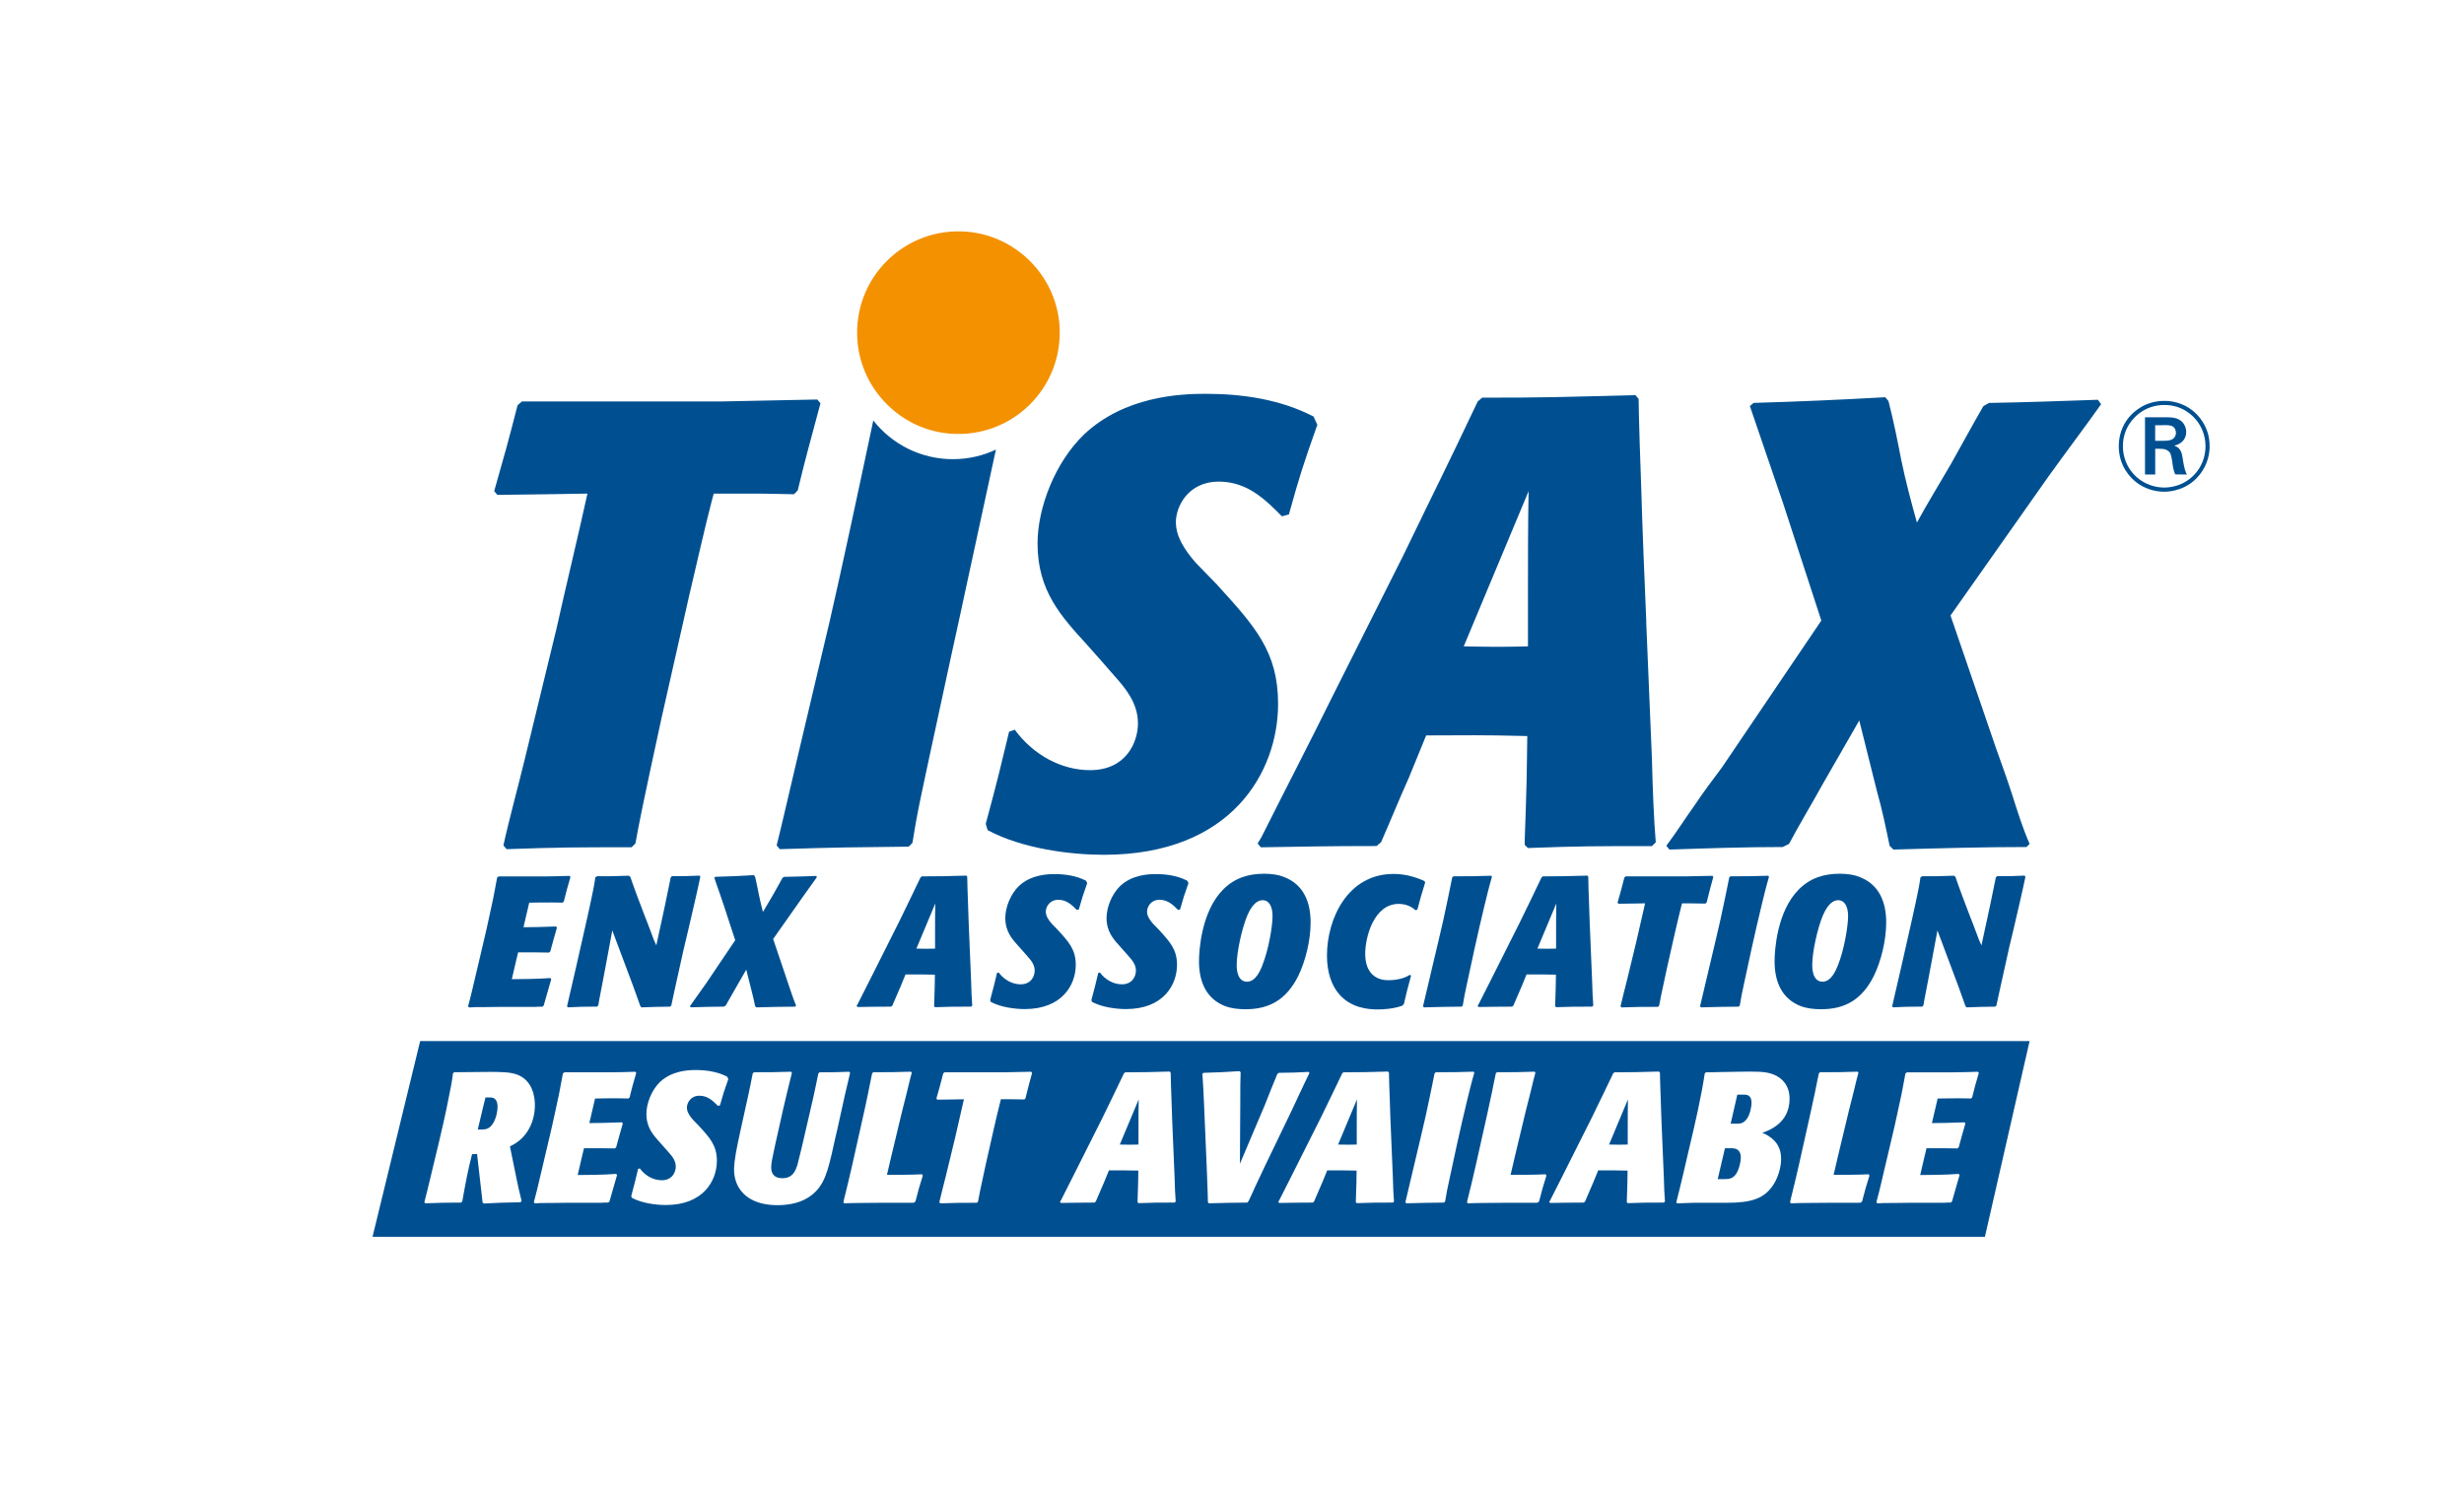 <?xml version="1.0" encoding="UTF-8"?>
<!DOCTYPE svg PUBLIC "-//W3C//DTD SVG 1.1//EN" "http://www.w3.org/Graphics/SVG/1.1/DTD/svg11.dtd">
<!-- Creator: CorelDRAW 2019 (64-Bit) -->
<svg xmlns="http://www.w3.org/2000/svg" xml:space="preserve" width="131.49mm" height="80.119mm" version="1.1" style="shape-rendering:geometricPrecision; text-rendering:geometricPrecision; image-rendering:optimizeQuality; fill-rule:evenodd; clip-rule:evenodd"
viewBox="0 0 8804.15 5364.53"
 xmlns:xlink="http://www.w3.org/1999/xlink"
 xmlns:xodm="http://www.corel.com/coreldraw/odm/2003">
 <defs>
  <style type="text/css">
   <![CDATA[
    .fil2 {fill:none}
    .fil0 {fill:#005091}
    .fil1 {fill:#F39100}
   ]]>
  </style>
 </defs>
 <g id="Warstwa_x0020_1">
  <g id="TISAX_now_Result" data-name="TISAXÂ® now Result">
   <g>
    <path class="fil0" d="M1969.78 3498.71c-7.98,26.37 -14.54,51.46 -27.08,94.5l-4.57 3.99c-12.54,0 -13.83,0 -26.37,0.71l-118.88 0c-20.52,0 -40.9,0.71 -61.43,0.71 -28.37,0 -39.63,0 -55.45,1.29l-3.28 -3.99c0,-2 0.71,-3.99 1.29,-5.99 6.56,-23.09 9.84,-37.63 30.36,-124.86l25.8 -109.61c5.99,-24.38 11.26,-48.89 16.53,-73.26l15.82 -73.26c2,-10.55 11.83,-62.14 13.83,-73.26l5.28 -3.99 165.06 0c14.54,0 29.07,-0.71 44.18,-0.71 27.08,-0.71 30.36,-0.71 44.18,-1.29l3.28 3.99c-11.83,40.33 -15.82,55.45 -23.8,87.8l-4.56 3.99c-3.99,0 -15.82,-0.71 -37.06,-0.71 -23.8,0 -54.88,0 -81.96,0.71l-20.52 87.8 52.17 -0.71c21.1,-0.71 42.91,-1.29 64.14,-2l3.27 3.99c-7.98,27.08 -17.25,61.43 -23.8,85.24l-4.56 3.99c-3.28,0 -49.6,-0.71 -55.45,-0.71l-54.88 0 -7.98 33.06c-2,9.27 -12.54,52.88 -14.54,62.71l62.15 -0.71c34.35,-0.71 43.61,-1.28 75.25,-3.27l3.28 3.98 0.28 -0.13z"/>
    <path class="fil0" d="M2442.71 3392.24c-32.35,145.38 -37.62,170.47 -44.18,200.83l-3.99 3.99c-44.89,0.71 -61.43,0.71 -102.34,2.57l-3.99 -3.99c-3.28,-9.98 -21.1,-58.73 -25.09,-69.98l-75.26 -200.84 -32.35 173.04c-3.27,15.82 -5.99,32.35 -9.26,48.18 -5.28,27.08 -5.99,30.36 -8.56,46.89l-4.56 3.99c-47.61,0 -63.43,0.72 -104.33,2.57l-2.71 -3.99c9.27,-38.92 23.09,-101.06 32.36,-139.97l30.36 -134.13c7.98,-34.35 15.25,-67.99 22.52,-101.77 7.27,-33.78 11.83,-56.16 15.82,-84.52l5.99 -3.99c49.6,0 60.15,0 113.6,-2l5.27 3.99 1.29 3.28c2.71,9.26 5.28,15.25 24.38,67.99l27.08 71.27c7.27,17.82 13.83,35.63 20.52,53.45 10.55,28.36 11.83,32.35 19.81,48.89l29.08 -134.13c7.26,-36.34 15.82,-77.96 22.52,-109.04l4.56 -3.99c44.9,0 54.88,0 97.78,-2l3.28 3.99c-10.55,52.17 -30.36,134.7 -42.34,187l-17.11 71.99 -0.14 0.42z"/>
    <path class="fil0" d="M2809.32 3494.01c15.82,46.89 25.08,74.68 35.06,99.06l-2.71 3.99c-58.73,0.71 -73.26,0.71 -139.4,2.57l-3.99 -3.99c-5.99,-27.79 -6.56,-31.07 -13.26,-56.87l-18.53 -73.97 -38.34 66.7c-9.98,17.82 -16.54,29.08 -35.07,61.43l-6.56 3.99c-49.6,0.71 -62.15,0.71 -118.17,2.56l-3.27 -3.99c16.53,-22.52 41.62,-59.44 58.15,-81.96l103.76 -153.94 -39.63 -120.86c-5.98,-17.25 -11.26,-33.64 -17.25,-50.89 -3.27,-7.98 -16.53,-47.61 -17.82,-51.46l3.28 -3.28c66.71,-2 82.53,-2.56 138.12,-5.98 3.27,3.98 3.99,4.7 5.27,9.26 4.57,19.1 7.98,38.34 11.83,56.87 5.99,28.36 7.98,36.92 15.25,65.42 5.28,-9.27 31.07,-52.88 37.06,-62.72 4.56,-8.55 27.79,-50.17 33.06,-59.43l5.99 -3.28c54.88,-1.29 63.43,-1.29 113.6,-3.28l3.28 3.99c-7.98,11.26 -9.27,12.54 -54.16,75.97l-102.34 145.38 46.89 138.69 -0.14 0.01z"/>
    <path class="fil0" d="M3455.99 3132.68c0,13.26 2,75.97 2.71,90.51 1.28,46.89 3.27,93.79 5.27,140.68l5.99 142.68c0.71,29.08 2,63.43 3.99,86.52l-3.99 3.99c-58.72,0 -75.97,0 -128.85,2l-3.28 -3.28 0 -5.28c0.72,-19.81 1.29,-35.63 2,-62.14l0.72 -45.61c-49.61,-1.29 -63.43,-0.71 -105.06,-0.71l-17.81 43.61c-9.27,20.53 -19.1,44.9 -29.08,67.43l-4.56 3.99c-52.17,0 -76.69,0.71 -120.16,1.28l-3.27 -3.99 3.98 -6.56c21.81,-43.62 54.17,-106.33 73.26,-145.24l73.97 -147.24c36.35,-75.26 40.91,-83.24 77.25,-159.78l4.57 -3.99c65.99,0 83.23,-0.71 159.21,-2.71l3.28 3.99 -0.14 -0.15zm-181.59 256.99c32.36,0.71 39.63,0.71 66.71,0l0 -54.88c0,-34.36 0,-71.98 0.71,-106.33l-67.42 161.21 0 0z"/>
    <path class="fil0" d="M3847.68 3251.55c-16.53,-16.53 -35.63,-36.34 -65.99,-36.34 -32.36,0 -44.9,26.37 -44.9,42.33 0,14.54 7.98,27.79 20.52,42.34 3.28,3.28 19.1,19.81 23.09,23.8 38.92,42.91 63.43,69.41 63.43,124.14 0,70.7 -48.18,157.93 -182.3,157.93 -33.64,0 -84.53,-5.99 -121.59,-25.8l-2 -6.56c13.26,-48.89 15.25,-58.15 24.38,-96.5l5.99 -2c19.81,27.08 49.6,42.34 78.53,42.34 38.34,0 50.17,-29.8 50.17,-48.89 0,-21.81 -13.83,-37.63 -24.37,-49.6l-13.83 -15.82c-5.28,-5.99 -9.84,-11.26 -15.25,-17.11 -27.08,-29.79 -51.46,-56.16 -51.46,-105.76 0,-37.63 18.53,-85.24 48.89,-114.32 42.34,-39.63 99.77,-42.34 126.86,-42.34 38.92,0 78.54,5.99 112.89,23.8l3.99 8.55c-15.25,42.91 -18.53,53.45 -29.8,93.79l-7.26 2 0.01 0.01z"/>
    <path class="fil0" d="M4209.44 3251.55c-16.54,-16.53 -35.63,-36.34 -66,-36.34 -32.35,0 -44.89,26.37 -44.89,42.33 0,14.54 7.98,27.79 20.52,42.34 3.28,3.28 19.1,19.81 23.09,23.8 38.91,42.91 63.42,69.41 63.42,124.14 0,70.7 -48.18,157.93 -182.3,157.93 -33.64,0 -84.52,-5.99 -121.58,-25.8l-2 -6.56c13.26,-48.89 15.25,-58.15 24.37,-96.5l5.99 -2c19.81,27.08 49.61,42.34 78.54,42.34 38.34,0 50.17,-29.8 50.17,-48.89 0,-21.81 -13.83,-37.63 -24.37,-49.6l-13.83 -15.82c-5.28,-5.99 -9.84,-11.26 -15.25,-17.11 -27.08,-29.79 -51.46,-56.16 -51.46,-105.76 0,-37.63 18.53,-85.24 48.89,-114.32 42.33,-39.63 99.77,-42.34 126.86,-42.34 38.91,0 78.53,5.99 112.88,23.8l3.99 8.55c-15.25,42.91 -18.53,53.45 -29.79,93.79l-7.27 2 0.01 0.01z"/>
    <path class="fil0" d="M4638.75 3487.45c-42.33,84.53 -103.05,118.88 -188.29,118.88 -25.79,0 -50.17,-2.71 -73.26,-11.26 -66,-25.8 -93.08,-85.24 -93.08,-160.5 0,-38.34 8.55,-177.74 85.81,-255.57 41.62,-42.33 91.79,-56.87 146.67,-56.87 24.37,0 50.88,2.71 75.26,13.26 64.71,26.37 91.08,86.51 91.08,160.5 0,65.42 -18.53,138.69 -44.19,191.57l0 0zm-128.85 -36.34c23.8,-59.44 37.06,-143.39 37.06,-177.6 0,-37.63 -14.54,-56.87 -35.06,-56.87 -31.64,0 -49.61,42.34 -55.45,55.45 -18.53,44.18 -37.63,128.85 -37.63,176.31 0,9.27 0,59.44 37.06,59.44 31.64,0 48.18,-42.34 54.16,-56.87l-0.15 0.15z"/>
    <path class="fil0" d="M5041.98 3486.02c-13.26,48.18 -16.53,62.15 -25.8,101.77l-5.99 5.98c-32.35,11.83 -71.27,13.26 -87.23,13.26 -33.06,0 -97.07,-4.56 -139.97,-56.87 -24.38,-29.08 -41.62,-74.69 -41.62,-135.41 0,-132.7 74.69,-291.91 237.75,-291.91 31.64,0 70.69,6.56 111.03,25.8l2 5.27c-12.54,41.62 -15.82,50.17 -27.79,96.5l-6.56 2c-9.27,-7.98 -27.79,-22.52 -60.15,-22.52 -88.52,0 -119.59,118.16 -119.59,178.31 0,26.37 5.99,50.17 18.53,65.99 20.53,27.08 50.89,28.36 66,28.36 11.83,0 48.89,-2 74.68,-19.1l4.57 2.56 0.13 0z"/>
    <path class="fil0" d="M5244.38 3502.55c-11.26,52.88 -12.54,57.44 -17.82,90.51l-3.99 3.99c-58.15,0.71 -71.27,0.71 -134.69,2.56l-3.28 -3.99c3.28,-12.54 17.82,-75.26 21.09,-89.23l34.36 -145.24c15.25,-65.42 19.1,-80.54 33.64,-151.23 3.27,-15.82 10.55,-50.17 15.25,-74.69l4.57 -3.99c60.72,0 75.25,0 134.69,-2l2.71 3.99c-9.97,33.07 -21.09,79.97 -25.79,99.06 -15.82,65.99 -21.81,91.79 -37.63,163.2l-23.09 107.04z"/>
    <path class="fil0" d="M5674.97 3132.68c0,13.26 2,75.97 2.71,90.51 1.28,46.89 3.27,93.79 5.27,140.68l5.99 142.68c0.72,29.08 2,63.43 3.99,86.52l-3.99 3.99c-58.72,0 -75.97,0 -128.85,2l-3.27 -3.28 0 -5.28c0.71,-19.81 1.28,-35.63 2,-62.14l0.71 -45.61c-49.61,-1.29 -63.43,-0.71 -105.05,-0.71l-17.82 43.61c-9.27,20.53 -19.1,44.9 -29.08,67.43l-4.56 3.99c-52.17,0 -76.69,0.71 -120.16,1.28l-3.27 -3.99 3.99 -6.56c21.81,-43.62 54.16,-106.33 73.26,-145.24l73.97 -147.24c36.35,-75.26 40.91,-83.24 77.25,-159.78l4.57 -3.99c65.99,0 83.23,-0.71 159.21,-2.71l3.28 3.99 -0.14 -0.15zm-181.59 256.99c32.36,0.71 39.63,0.71 66.71,0l0 -54.88c0,-34.36 0,-71.98 0.71,-106.33l-67.42 161.21 0 0z"/>
    <path class="fil0" d="M5955.34 3463.65c-20.52,94.5 -22.52,105.05 -27.08,130.14l-3.99 3.99c-57.44,0 -74.69,0 -130.71,2l-3.28 -3.99c5.28,-24.37 15.82,-63.43 21.81,-87.8l33.64 -138.69c8.55,-38.91 23.8,-101.77 32.35,-141.39l-41.61 0.71c-7.98,0 -45.61,0.72 -53.45,0.72l-3.28 -3.99c10.55,-36.92 15.25,-53.45 24.37,-89.8l4.57 -3.99 211.38 -0.01c27.79,-0.71 70.7,-1.29 98.49,-2l3.28 3.99c-11.26,42.34 -15.25,55.45 -23.8,91.22l-3.99 3.99c-30.36,-0.71 -33.64,-0.71 -48.89,-0.71l-35.07 0c-0.72,2.71 -1.29,4.56 -2,7.26 -7.27,27.79 -17.25,71.99 -23.8,99.78l-29.08 128.85 0.14 -0.29z"/>
    <path class="fil0" d="M6234.28 3502.55c-11.26,52.88 -12.54,57.44 -17.82,90.51l-3.99 3.99c-58.15,0.71 -71.27,0.71 -134.69,2.56l-3.28 -3.99c3.28,-12.54 17.82,-75.26 21.1,-89.23l34.35 -145.24c15.25,-65.42 19.1,-80.54 33.64,-151.23 3.28,-15.82 10.55,-50.17 15.25,-74.69l4.57 -3.99c60.72,0 75.26,0 134.69,-2l2.71 3.99c-9.98,33.07 -21.1,79.97 -25.8,99.06 -15.82,65.99 -21.81,91.79 -37.63,163.2l-23.09 107.04z"/>
    <path class="fil0" d="M6695.38 3487.45c-42.33,84.53 -103.05,118.88 -188.29,118.88 -25.79,0 -50.17,-2.71 -73.26,-11.26 -66,-25.8 -93.08,-85.24 -93.08,-160.5 0,-38.34 8.55,-177.74 85.81,-255.57 41.62,-42.33 91.79,-56.87 146.67,-56.87 24.37,0 50.88,2.71 75.26,13.26 64.71,26.37 91.08,86.51 91.08,160.5 0,65.42 -18.53,138.69 -44.19,191.57l0 0zm-128.85 -36.34c23.8,-59.44 36.92,-143.39 36.92,-177.6 0,-37.63 -14.54,-56.87 -35.07,-56.87 -31.64,0 -49.6,42.34 -55.44,55.45 -18.53,44.18 -37.63,128.85 -37.63,176.31 0,9.27 0,59.44 36.91,59.44 31.64,0 48.18,-42.34 54.17,-56.87l0.13 0.15z"/>
    <path class="fil0" d="M7177.58 3392.24c-32.35,145.38 -37.63,170.47 -44.18,200.83l-3.99 3.99c-44.9,0.71 -61.43,0.71 -102.34,2.57l-3.99 -3.99c-3.28,-9.98 -21.1,-58.73 -25.09,-69.98l-75.26 -200.84 -32.35 173.04c-3.28,15.82 -5.99,32.35 -9.27,48.18 -5.27,27.08 -5.99,30.36 -8.55,46.89l-4.56 3.99c-47.61,0 -63.43,0.72 -104.34,2.57l-2.71 -3.99c9.27,-38.92 23.09,-101.06 32.35,-139.97l30.36 -134.13c7.97,-34.35 15.25,-67.99 22.52,-101.77 7.26,-33.78 11.83,-56.16 15.82,-84.52l5.99 -3.99c49.6,0 60.15,0 113.6,-2l5.27 3.99 1.29 3.28c2.71,9.26 5.28,15.25 24.37,67.99l27.08 71.27c7.26,17.82 13.83,35.63 20.52,53.45 10.55,28.36 11.83,32.35 19.81,48.89l29.07 -134.13c7.27,-36.34 15.82,-77.96 22.52,-109.04l4.56 -3.99c44.9,0 54.88,0 97.78,-2l3.27 3.99c-10.55,52.17 -30.36,134.7 -42.33,187l-17.25 71.99 0.01 0.42z"/>
   </g>
   <g>
    <path class="fil0" d="M5882.36 2220.75c-6.84,-161.35 -13.54,-322.56 -18.25,-483.9 -2.28,-50.03 -9.12,-265.97 -9.12,-311.3l-11.4 -13.69c-261.27,6.84 -320.42,9.13 -547.62,9.13l-15.96 13.68c-124.86,263.55 -140.82,290.91 -265.83,549.9l-254.57 506.72c-65.85,134.13 -177.17,350.06 -252.29,500.01l-13.55 22.66 11.26 13.69c150.09,-2.28 234.04,-4.57 413.64,-4.57l15.96 -13.54c34.07,-77.25 68.14,-161.35 99.91,-231.76l61.29 -149.95c143.1,0 190.85,-2.28 361.33,2.28l-2.28 156.79c-2.28,90.93 -4.56,145.53 -6.84,213.66l0 18.25 11.4 11.4c181.73,-6.84 240.88,-6.84 443.13,-6.84l13.69 -13.55c-6.84,-79.53 -11.4,-197.69 -13.69,-297.61l-20.52 -490.89 0.29 -0.58zm-422.76 -99.92l0 188.72c-93.08,2.28 -118.16,2.28 -229.48,0l231.76 -554.46c-2.28,118.17 -2.28,247.73 -2.28,365.89l0.01 -0.14z"/>
    <path class="fil0" d="M4350.54 2091.04c-13.54,-13.4 -67.7,-69.84 -78.96,-81.25 -42.91,-49.74 -69.99,-94.78 -69.99,-144.53 0,-54.16 42.91,-144.39 153.37,-144.39 103.76,0 169.19,67.71 225.63,124.15l24.79 -6.84c38.35,-137.54 49.75,-173.75 101.63,-320.42l-13.55 -29.37c-117.3,-60.86 -252.71,-81.24 -385.84,-81.24 -92.51,0 -288.78,8.97 -433.3,144.39 -103.77,99.34 -167.05,261.83 -167.05,390.41 0,169.33 83.52,259.55 176.03,361.04 18.11,20.24 33.78,38.34 51.88,58.58l47.32 54.16c36.2,40.62 83.53,94.78 83.53,169.19 0,65.42 -40.62,167.04 -171.47,167.04 -99.35,0 -200.83,-51.88 -268.54,-144.39l-20.38 6.84c-31.64,130.85 -38.34,162.49 -83.53,329.39l6.7 22.52c126.43,67.71 300.18,88.09 415.21,88.09 458.11,0 622.73,-297.9 622.73,-539.35 0,-187.29 -83.52,-277.52 -216.65,-424.18l0.43 0.14z"/>
    <path class="fil0" d="M2850.37 1752.52c29.22,-121.86 42.9,-166.9 81.24,-311.44l-11.26 -13.54c-94.78,2.28 -241.45,4.56 -336.24,6.84l-718.94 0 -15.82 13.55c-31.64,124.14 -47.47,180.59 -83.52,306.88l11.26 13.54c27.08,0 152.51,-2.28 179.59,-2.28l142.25 -2.28c-29.36,135.41 -81.24,349.78 -110.61,482.91l-115.17 473.93c-20.24,83.52 -56.44,216.65 -74.4,300.18l11.26 13.54c191.86,-6.84 250.58,-6.84 446.85,-6.84l13.54 -13.54c15.82,-85.66 22.52,-121.86 92.51,-444.57l99.35 -440c22.52,-94.78 56.44,-246.02 81.24,-340.8 2.28,-8.97 4.57,-15.82 6.84,-24.79l119.59 -0.01c51.88,0 63.14,0 166.9,2.28l13.55 -13.55z"/>
    <path class="fil0" d="M3120.32 1502.65c-54.3,256.85 -120.44,564.72 -155.79,717.09l-117.31 496.45c-11.26,47.33 -60.86,261.84 -72.12,304.6l11.26 13.54c216.66,-6.84 261.69,-6.84 460.39,-8.98l13.55 -13.54c18.1,-112.89 22.52,-128.56 60.86,-309.15l78.97 -365.6c35.63,-160.21 101.77,-471.93 158.36,-730.49 -46.61,21.95 -98.78,34.2 -153.8,34.2 -115.31,0 -217.93,-54.01 -284.21,-138.11l-0.15 0z"/>
    <path class="fil0" d="M7240.15 3026.63c-158.21,0 -316.42,4.57 -474.78,9.12l-13.54 -13.54c-13.54,-65.56 -27.08,-131.14 -45.18,-194.42l-63.28 -253.28 -131.14 228.34c-38.49,70.12 -81.39,140.11 -119.73,212.52l-22.66 11.26c-135.55,0 -271.24,4.57 -404.65,9.12l-11.26 -13.54c33.92,-45.18 65.7,-94.92 99.48,-142.39 31.64,-47.47 65.56,-92.79 99.49,-137.83l354.91 -524.53 -135.55 -416.06c-40.62,-117.6 -79.1,-232.9 -119.73,-350.49l13.55 -11.26c156.08,-4.42 312.01,-11.26 470.22,-20.24l11.4 13.54c18.11,70.13 31.64,137.83 45.18,208.1 15.82,76.83 36.2,153.79 56.59,226.06 38.34,-69.98 81.39,-140.11 122.16,-210.24 38.34,-67.85 74.54,-135.55 115.31,-205.82l20.39 -11.26c128.99,-2.14 259.98,-6.7 388.83,-11.26l11.4 15.82c-61,85.95 -124.29,169.47 -187.72,257.7l-350.35 497.31 162.77 474.78c20.24,56.44 40.62,113.03 58.73,169.47 18.11,56.44 36.2,115.31 61.15,171.9l-11.4 11.26 -0.58 -0.15z"/>
   </g>
   <path class="fil1" d="M3785.39 1159.14c17.67,223.21 -167.19,408.08 -390.41,390.41 -175.46,-13.83 -317.56,-156.22 -331.25,-331.68 -17.53,-223.07 167.19,-407.65 390.26,-389.98 175.46,13.83 317.43,155.94 331.4,331.25z"/>
   <path class="fil0" d="M7700.68 1575.06l0 -55.59 23.66 0c3.7,0 7.27,-0.43 10.55,-0.43 13.69,0 21.39,1.43 27.37,3.99 11.26,6.41 12.68,19.67 12.68,23.23 0,5.99 -2.28,11.4 -3.13,12.83 -5.56,10.97 -16.82,14.54 -28.36,15.53 -4.14,0.43 -8.13,0.43 -12.12,0.43l-30.65 0zm113.46 120.73c-5.85,-10.98 -9.55,-23.23 -13.69,-48.32 -2.71,-16.82 -3.56,-36.91 -19.1,-48.74 -2.28,-1.71 -5.99,-3.56 -12.26,-6.41 7.27,-1.71 11.4,-3.56 14.68,-4.99 24.65,-11.83 27.79,-33.78 27.79,-43.76 0,-15.96 -7.27,-27.37 -10.98,-31.93 -16.82,-21.95 -45.04,-20.52 -69.7,-20.52l-66.56 -0.01 0 204.53 36.49 0 0 -92.07 12.68 0c17.39,0.43 22.38,0.85 31.07,5.99 9.55,5.42 12.69,13.25 15.82,31.93 2.85,18.67 3.71,36.06 11.98,53.73l41.9 0.43 -0.14 0.15zm81.1 -100.2c0.43,-35.49 -10.12,-69.13 -31.5,-97.92 -31.36,-42.33 -78.82,-65.14 -130.27,-65.14 -68.85,0 -108.9,38.34 -125.86,57.87 -13.26,15.96 -36.92,50.03 -36.92,103.91 0,71.98 42.05,113.03 63,129.42 28.22,21.38 63.29,33.35 99.35,33.35 22.66,0 80.53,-5.99 123.43,-57.01 34.64,-40.62 38.77,-84.81 38.77,-104.33l0 -0.15zm-14.68 -0.43c-0.43,62 -38.19,117.45 -97.5,138.4 -22.38,7.7 -40.62,8.55 -49.6,8.55 -60.15,0 -114.88,-35.92 -137.11,-91.5 -7.27,-17.82 -10.98,-36.49 -10.98,-56.02 0,-66.99 41.05,-105.19 60.58,-119.3 35.07,-25.94 71.98,-28.22 87.52,-28.22 66.41,0 103.76,39.63 118.45,59.3 26.37,36.06 28.65,72.98 28.65,88.94l0 -0.14z"/>
   <g>
    <path class="fil0" d="M4847.84 4089.8l0 -54.88c0,-34.35 0,-71.98 0.71,-106.33l-67.42 161.21c32.35,0.71 39.63,0.71 66.7,0l0.01 0z"/>
    <path class="fil0" d="M1501.27 3720.06l-170.18 699.42 5761.25 0 159.64 -699.41 -5750.7 -0.01zm343.8 489.33c4.56,23.09 11.26,53.45 18.53,81.24l-3.28 5.28c-64.71,1.29 -81.25,2 -131.42,4.56l-4.56 -3.27c-1.29,-9.27 -5.99,-54.16 -7.27,-64.14l-12.54 -109.61c-7.98,0.71 -9.84,0.71 -17.82,0.71 -13.26,49.61 -25.09,112.32 -35.07,169.05l-3.99 3.99c-57.44,0 -73.97,0.71 -128.14,2.57l-3.27 -3.99c5.27,-18.53 10.55,-42.34 32.35,-132.13l19.81 -82.53c11.83,-50.17 23.09,-97.78 36.34,-166.47 4.56,-21.81 10.55,-51.46 13.83,-79.25l3.99 -3.99 136.12 -1.29c35.63,0.71 65.42,0.71 89.8,9.98 56.16,21.81 62.71,81.96 62.71,109.04 0,52.17 -22.52,116.88 -89.23,147.24l23.09 112.89 0 0.15zm400.23 -284.08c-3.99,0 -15.82,-0.71 -37.06,-0.71 -23.8,0 -54.88,0 -81.96,0.71l-20.52 87.8 52.17 -0.71c21.09,-0.71 42.9,-1.29 64.14,-2l3.28 3.99c-7.98,27.08 -17.25,61.43 -23.8,85.24l-4.56 3.99c-3.28,0 -49.61,-0.71 -55.45,-0.71l-54.88 -0.01 -7.98 33.07c-2,9.26 -12.54,52.88 -14.54,62.71l62.14 -0.71c34.36,-0.71 43.62,-1.29 75.26,-3.28l3.28 3.99c-7.98,26.37 -14.54,51.46 -27.08,94.5l-4.56 3.99c-12.54,0 -13.83,0 -26.37,0.71l-118.88 0.01c-20.52,0 -40.91,0.71 -61.43,0.71 -28.36,0 -39.63,0 -55.45,1.29l-3.27 -3.99c0,-2 0.71,-3.99 1.28,-5.99 6.56,-23.09 9.84,-37.63 30.36,-124.86l25.79 -109.61c5.99,-24.37 11.26,-48.89 16.54,-73.26l15.82 -73.26c2,-10.55 11.83,-62.14 13.83,-73.26l5.27 -3.99 165.06 0c14.54,0 29.07,-0.72 44.18,-0.72 27.08,-0.71 30.36,-0.71 44.18,-1.28l3.28 3.99c-11.83,40.33 -15.82,55.44 -23.8,87.8l-4.56 3.99 0.28 -0.15zm327.26 24.38l-7.26 2c-16.53,-16.54 -35.63,-36.35 -65.99,-36.35 -32.36,0 -44.9,26.37 -44.9,42.34 0,14.54 7.98,27.79 20.52,42.34 3.28,3.27 19.1,19.81 23.09,23.8 38.92,42.9 63.43,69.41 63.43,124.14 0,70.69 -48.18,157.92 -182.3,157.92 -33.64,0 -84.53,-5.98 -121.59,-25.79l-2 -6.56c13.26,-48.89 15.25,-58.15 24.38,-96.5l5.99 -2c19.81,27.08 49.6,42.34 78.53,42.34 38.34,0 50.17,-29.79 50.17,-48.89 0,-21.81 -13.83,-37.63 -24.37,-49.61l-13.83 -15.82c-5.28,-5.99 -9.84,-11.26 -15.25,-17.1 -27.08,-29.8 -51.46,-56.16 -51.46,-105.77 0,-37.63 18.53,-85.24 48.89,-114.32 42.34,-39.62 99.77,-42.33 126.86,-42.33 38.92,0 78.53,5.99 112.89,23.8l3.99 8.55c-15.25,42.91 -18.53,53.45 -29.8,93.79l0.01 0.01zm404.37 151.37c-19.1,83.23 -30.36,133.41 -77.25,169.76 -33.64,26.37 -77.96,35.63 -121.58,35.63 -25.8,0 -99.78,-2.71 -136.69,-60.15 -17.82,-27.79 -18.53,-57.44 -18.53,-66.7 0,-35.07 11.26,-85.24 21.81,-134.7l28.36 -128.85c5.99,-26.37 11.26,-53.45 16.53,-80.53l4.57 -3.99c56.87,0 69.98,0 132.13,-2l3.27 3.99c-26.37,106.33 -38.91,161.77 -60.15,258.98 -10.55,48.18 -13.83,64.14 -13.83,79.25 0,25.8 14.54,38.34 39.63,38.34 38.34,0 47.61,-27.79 54.16,-48.18 6.56,-24.38 23.09,-93.08 32.35,-135.41l23.8 -103.05c6.56,-29.08 12.55,-58.73 18.53,-87.8l4.56 -3.99c44.18,0 53.45,0 105.62,-2l3.28 3.99c-5.28,22.52 -13.83,58.72 -19.1,81.24l-27.08 122.87c-5.27,21.1 -9.97,42.34 -14.54,63.43l0.14 -0.14zm293.91 192.13l-4.57 3.99c-1.28,0 -2.71,0.71 -4.56,0.71l-114.88 0.01c-47.61,0.71 -53.45,0.71 -84.52,0.71 -15.25,0 -30.36,0.71 -45.61,1.29l-3.28 -3.99c0.71,-2 1.29,-3.99 1.29,-5.99 15.25,-62.15 17.11,-68.7 30.36,-126.86l40.33 -180.31c5.99,-27.08 11.83,-53.45 17.11,-79.97 2,-9.97 11.26,-56.87 13.83,-67.42l3.99 -3.99c60.72,0 75.26,0 134.69,-2l2.71 3.99c-3.28,11.83 -6.56,23.09 -17.11,68.7 -5.28,22.52 -11.26,43.61 -16.53,65.42l-23.8 99.06c-10.55,44.33 -21.81,90.51 -31.07,131.42 27.79,0 94.5,0 124.86,-2l3.28 4.56c-12.54,40.33 -15.82,50.89 -26.37,92.51l-0.15 0.15zm393.54 -368.59l-3.99 3.99c-30.36,-0.71 -33.64,-0.71 -48.89,-0.71l-35.07 0c-0.71,2.71 -1.28,4.56 -2,7.26 -7.26,27.79 -17.25,71.98 -23.8,99.78l-29.08 128.85c-20.52,94.5 -22.52,105.05 -27.08,130.14l-3.98 3.99c-57.44,0 -74.69,0 -130.85,2l-3.28 -3.99c5.27,-24.38 15.82,-63.43 21.81,-87.8l33.64 -138.69c8.55,-38.92 23.8,-101.77 32.35,-141.39l-41.62 0.71c-7.98,0 -45.61,0.71 -53.45,0.71l-3.27 -3.99c10.55,-36.91 15.25,-53.45 24.37,-89.8l4.56 -3.99 211.38 0c27.79,-0.72 70.7,-1.29 98.35,-2l3.27 3.99c-11.26,42.33 -15.25,55.44 -23.8,91.22l0.43 -0.29zm532.37 372.59c-58.73,0 -75.97,0 -128.85,2l-3.28 -3.28 0 -5.28c0.71,-19.81 1.29,-35.63 2,-62.14l0.71 -45.61c-49.6,-1.29 -63.42,-0.71 -105.05,-0.71l-17.82 43.62c-9.26,20.52 -19.1,44.89 -29.07,67.42l-4.57 3.99c-52.17,0 -76.69,0.71 -120.15,1.28l-3.28 -3.98 3.99 -6.56c21.81,-43.62 54.16,-106.33 73.26,-145.24l73.97 -147.24c36.34,-75.25 40.91,-83.23 77.25,-159.78l4.56 -3.99c65.99,0 83.24,-0.71 159.22,-2.71l3.27 3.99c0,13.25 2,75.97 2.71,90.51 1.29,46.9 3.28,93.79 5.28,140.68l5.99 142.68c0.71,29.07 2,63.43 3.99,86.51l-3.99 3.99 -0.13 -0.14zm289.63 -60.15c-7.27,15.82 -13.83,32.35 -25.09,54.88l-4.56 5.28c-58.72,0.71 -75.97,0.71 -137.4,2.56l-3.28 -3.99c0,-11.83 -1.29,-45.61 -3.99,-116.87l-9.84 -232.48c-0.71,-19.1 -4.56,-96.49 -5.99,-109.61l4.56 -3.27c56.16,-2 68.7,-2 128.14,-5.99l3.99 3.99c-1.29,29.65 -1.29,52.88 -1.29,113.6l-1.29 213.37 88.51 -208.66c14.54,-36.35 34.36,-87.24 44.9,-111.6l5.28 -4.71c51.6,-0.71 59.43,-0.71 107.04,-3.28l2.71 3.99c-18.53,36.92 -46.18,97.78 -64.14,135.41l-95.78 198.84c-10.55,22.52 -21.8,45.6 -32.35,68.7l-0.13 -0.15zm490.32 60.15c-58.72,0 -75.97,0 -128.85,2l-3.28 -3.28 0 -5.28c0.72,-19.81 1.29,-35.63 2,-62.14l0.72 -45.61c-49.61,-1.29 -63.43,-0.71 -105.06,-0.71l-17.82 43.62c-9.26,20.52 -19.1,44.89 -29.07,67.42l-4.57 3.99c-52.17,0 -76.68,0.71 -120.15,1.28l-3.28 -3.98 3.99 -6.56c21.81,-43.62 54.17,-106.33 73.26,-145.24l73.97 -147.24c36.34,-75.25 40.91,-83.23 77.25,-159.78l4.56 -3.99c66,0 83.24,-0.71 159.22,-2.71l3.27 3.99c0,13.25 2,75.97 2.71,90.51 1.28,46.9 3.27,93.79 5.27,140.68l5.99 142.68c0.72,29.07 2,63.43 3.99,86.51l-3.99 3.99 -0.13 -0.14zm204.68 -94.5c-11.26,52.88 -12.54,57.44 -17.82,90.51l-3.99 3.99c-58.15,0.71 -71.27,0.71 -134.7,2.57l-3.27 -3.99c3.27,-12.55 17.82,-75.26 21.09,-89.23l34.35 -145.24c15.25,-65.42 19.1,-80.54 33.64,-151.23 3.28,-15.82 10.55,-50.17 15.25,-74.69l4.56 -3.99c60.72,0 75.26,0 134.7,-2l2.71 3.99c-9.98,33.06 -21.09,79.96 -25.8,99.06 -15.82,65.99 -21.81,91.79 -37.63,163.2l-23.09 107.04zm317.71 90.51l-4.56 3.99c-1.29,0 -2.71,0.71 -4.57,0.71l-114.88 0.01c-47.61,0.71 -53.45,0.71 -84.53,0.71 -15.25,0 -30.36,0.71 -45.6,1.29l-3.28 -3.99c0.71,-2 1.29,-3.99 1.29,-5.99 15.25,-62.15 17.25,-68.7 30.36,-126.86l40.33 -180.31c5.99,-27.08 11.83,-53.45 17.25,-79.97 2,-9.97 11.26,-56.87 13.83,-67.42l3.99 -3.99c60.72,0 75.26,0 134.7,-2l2.71 3.99c-3.28,11.83 -6.56,23.09 -17.25,68.7 -5.28,22.52 -11.26,43.61 -16.54,65.42l-23.8 99.06c-10.55,44.33 -21.81,90.51 -31.07,131.42 27.79,0 94.5,0 124.86,-2l3.28 4.56c-12.54,40.33 -15.82,50.89 -26.37,92.51l-0.15 0.15zm445.85 4c-58.72,0 -75.97,0 -128.85,2l-3.28 -3.28 0 -5.28c0.72,-19.81 1.29,-35.63 2,-62.14l0.72 -45.61c-49.61,-1.29 -63.43,-0.71 -105.06,-0.71l-17.82 43.62c-9.26,20.52 -19.1,44.89 -29.07,67.42l-4.56 3.99c-52.17,0 -76.69,0.71 -120.16,1.28l-3.27 -3.98 3.98 -6.56c21.81,-43.62 54.17,-106.33 73.26,-145.24l73.97 -147.24c36.35,-75.25 40.91,-83.23 77.25,-159.78l4.57 -3.99c65.99,0 83.23,-0.71 159.21,-2.71l3.28 3.99c0,13.25 2,75.97 2.71,90.51 1.28,46.9 3.27,93.79 5.27,140.68l5.99 142.68c0.72,29.07 2,63.43 3.99,86.51l-3.99 3.99 -0.13 -0.14zm382.28 -232.47c19.81,15.25 36.91,36.91 36.91,75.97 0,27.08 -8.55,61.43 -25.8,89.8 -33.06,53.45 -81.24,67.42 -169.76,67.42l-118.17 0c-22.52,0.71 -31.07,0.71 -58.15,2l-2.56 -3.99c7.98,-30.36 15.82,-64.71 24.37,-99.77l19.81 -85.24c21.81,-91.22 44.18,-188.29 57.44,-275.37l4.56 -3.99c20.53,0 31.07,0 45.61,-0.72l73.26 -1.28c58.15,-0.72 88.51,-1.29 114.88,7.26 21.09,6.56 64.71,28.37 64.71,89.23 0,86.52 -71.27,112.32 -97.78,122.16 9.26,3.27 17.25,6.56 30.36,16.53l0.29 0.01zm326.11 228.48l-4.56 3.99c-1.29,0 -2.71,0.71 -4.56,0.71l-114.88 0.01c-47.6,0.71 -53.44,0.71 -84.52,0.71 -15.25,0 -30.36,0.71 -45.61,1.29l-3.27 -3.99c0.71,-2 1.28,-3.99 1.28,-5.99 15.25,-62.15 17.25,-68.7 30.36,-126.86l40.33 -180.31c5.99,-27.08 11.83,-53.45 17.25,-79.97 2,-9.97 11.26,-56.87 13.83,-67.42l3.99 -3.99c60.72,0 75.26,0 134.69,-2l2.71 3.99c-3.28,11.83 -6.56,23.09 -17.25,68.7 -5.28,22.52 -11.26,43.61 -16.54,65.42l-23.8 99.06c-10.55,44.33 -21.81,90.51 -31.07,131.42 27.79,0 94.5,0 124.86,-2l3.28 4.56c-12.55,40.33 -15.82,50.89 -26.37,92.51l-0.15 0.15zm393.69 -371.87l-4.57 3.99c-3.99,0 -15.82,-0.71 -37.06,-0.71 -23.8,0 -54.88,0 -81.96,0.71l-20.52 87.8 52.17 -0.71c21.09,-0.71 42.9,-1.29 64.14,-2l3.28 3.99c-7.98,27.08 -17.25,61.43 -23.8,85.24l-4.71 3.99c-3.27,0 -49.6,-0.71 -55.44,-0.71l-54.88 -0.01 -7.98 33.07c-2,9.26 -12.54,52.88 -14.54,62.71l62.15 -0.71c34.35,-0.71 43.61,-1.29 75.25,-3.28l3.28 3.99c-7.98,26.37 -14.54,51.46 -27.08,94.5l-4.57 3.99c-12.54,0 -13.83,0 -26.37,0.71l-118.88 0.01c-20.53,0 -40.91,0.71 -61.43,0.71 -28.36,0 -39.63,0 -55.45,1.29l-3.28 -3.99c0,-2 0.72,-3.99 1.29,-5.99 6.56,-23.09 9.98,-37.63 30.36,-124.86l25.8 -109.61c5.99,-24.37 11.26,-48.89 16.53,-73.26l15.82 -73.26c2,-10.55 11.83,-62.14 13.83,-73.26l5.28 -3.99 165.06 0c14.54,0 29.07,-0.72 44.18,-0.72 27.08,-0.71 30.36,-0.71 44.33,-1.28l3.28 3.99c-11.84,40.33 -15.82,55.44 -23.8,87.8l0.28 -0.15z"/>
    <path class="fil0" d="M6189.24 4102.91l-25.8 0 -25.8 110.32 27.08 0c10.55,0 25.79,-0.71 37.63,-17.25 11.26,-15.25 17.81,-44.89 17.81,-59.44 0,-31.64 -21.8,-33.06 -31.07,-33.64l0.14 0z"/>
    <path class="fil0" d="M5816.09 4089.8l0 -54.88c0,-34.35 0,-71.98 0.71,-106.33l-67.42 161.21c32.35,0.71 39.63,0.71 66.7,0l0.01 0z"/>
    <path class="fil0" d="M6233.43 3911.49l-25.81 0 -23.8 103.77 24.38 0c8.55,0 21.09,-0.72 33.06,-16.54 11.97,-15.82 17.25,-44.89 17.25,-58.15 0,-27.79 -17.82,-29.07 -25.08,-29.07l0 -0.01z"/>
    <path class="fil0" d="M1765.11 3924.6c-5.99,-3.28 -8.56,-3.28 -30.36,-3.28 -2,6.56 -4.56,17.82 -8.55,34.36l-19.1 80.53c27.79,0 36.34,0 50.17,-15.82 17.25,-21.81 20.53,-54.88 20.53,-65.42 0,-21.81 -8.56,-27.79 -12.55,-30.36l-0.13 0z"/>
    <path class="fil0" d="M4067.9 4089.8l0 -54.88c0,-34.35 0,-71.98 0.71,-106.33l-67.42 161.21c32.35,0.71 39.63,0.71 66.7,0l0.01 0z"/>
   </g>
  </g>
  <rect class="fil2" x="-0" width="8804.15" height="5364.53"/>
 </g>
</svg>
